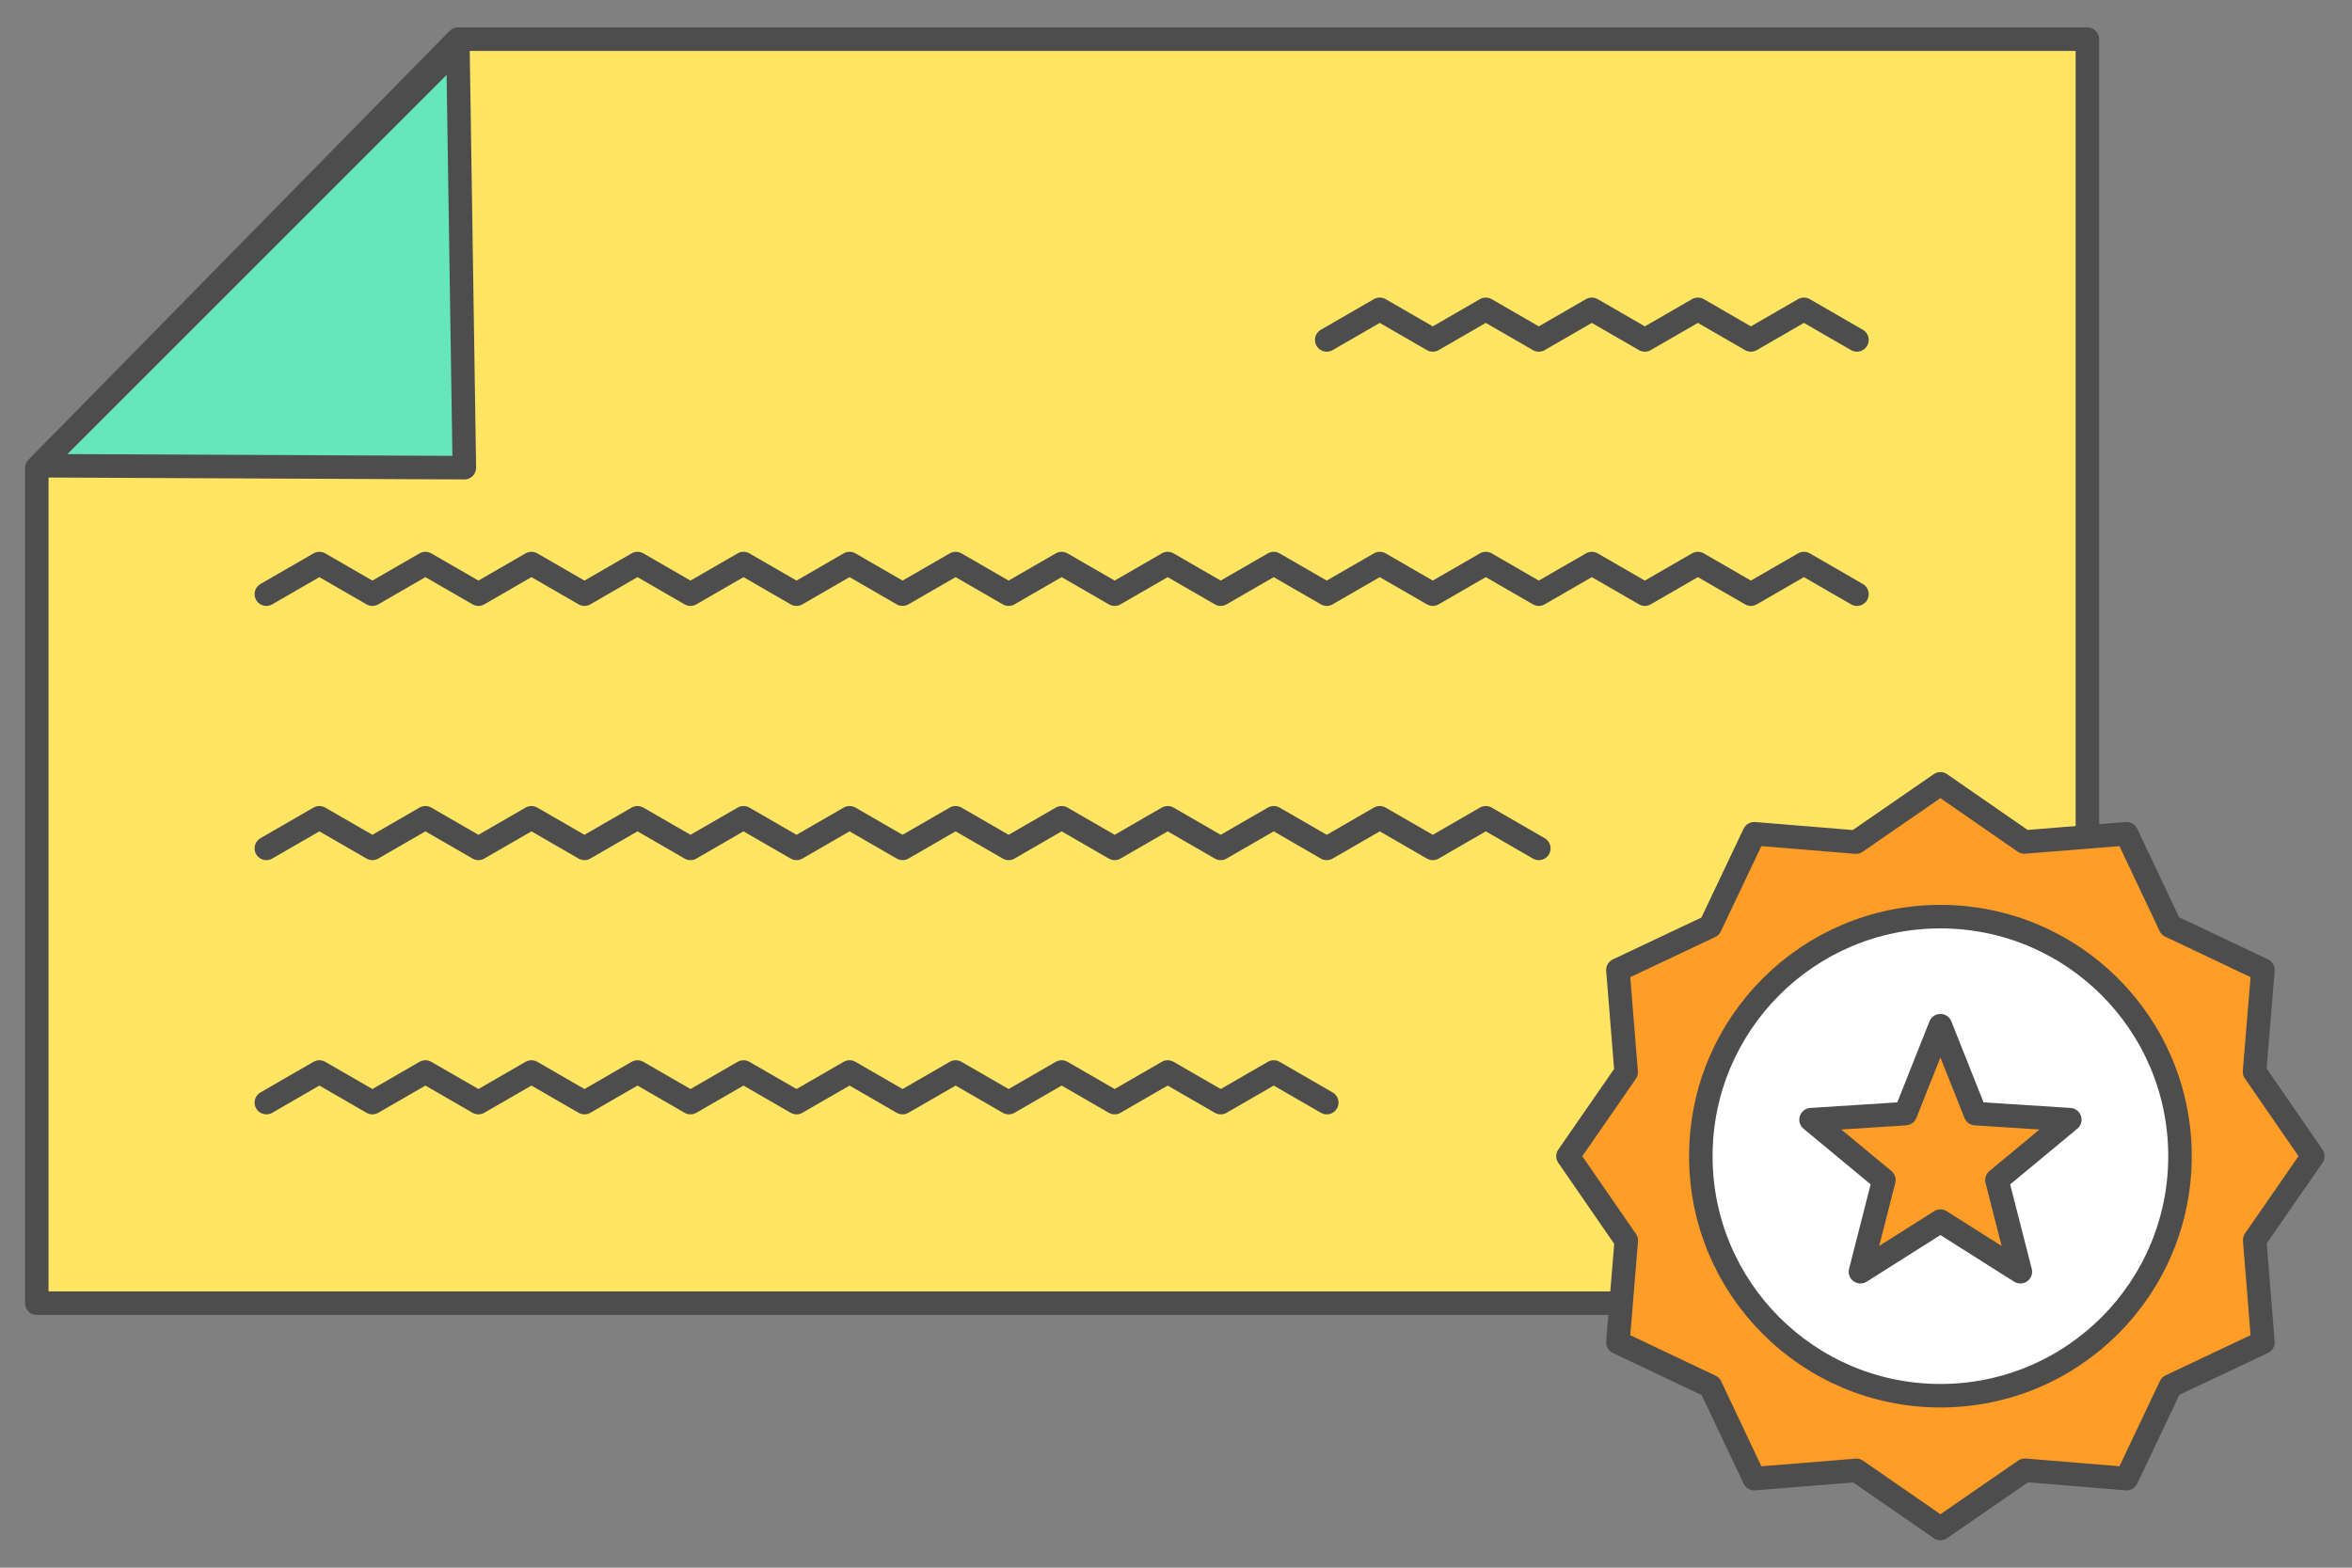 <?xml version="1.0" encoding="UTF-8"?>
<!DOCTYPE svg PUBLIC "-//W3C//DTD SVG 1.1//EN" "http://www.w3.org/Graphics/SVG/1.1/DTD/svg11.dtd">
<!-- Creator: CorelDRAW 2018 (64-Bit) -->
<svg xmlns="http://www.w3.org/2000/svg" xml:space="preserve" width="300px" height="200px" version="1.1" style="shape-rendering:geometricPrecision; text-rendering:geometricPrecision; image-rendering:optimizeQuality; fill-rule:evenodd; clip-rule:evenodd"
viewBox="0 0 11871.3 7914.2"
 xmlns:xlink="http://www.w3.org/1999/xlink">
 <rect x="0" y="0" width="11871.3" height="7914.2" fill="#808080" stroke="none"/>
 <defs>
  <style type="text/css">
   <![CDATA[
    .str1 {stroke:#4D4D4D;stroke-width:118.7;stroke-linecap:round;stroke-linejoin:round;stroke-miterlimit:2.613}
    .str0 {stroke:#4D4D4D;stroke-width:118.7;stroke-linecap:round;stroke-linejoin:round;stroke-miterlimit:2.613}
    .fil0 {fill:none}
    .fil2 {fill:#65E6BB}
    .fil3 {fill:#FF9D26}
    .fil1 {fill:#FFE561}
    .fil4 {fill:white}
   ]]>
  </style>
 </defs>
 <g id="Layer_x0020_1">
  <g id="_2884947555824">
   <rect class="fil0" width="11871.3" height="7914.2"/>
   <polygon class="fil1 str0" points="2311.3,197.8 185.7,2363.3 185.7,6578.7 10535.8,6578.7 10535.8,197.8 "/>
   <polygon class="fil2 str0" points="197.8,2351.1 2311.3,237.1 2343.7,2361 "/>
   <polygon class="fil3 str1" points="9793.9,3957.1 10217.6,4250.6 10733.7,4209 10953.9,4674.9 11421.7,4896.9 11379.4,5410.6 11673.5,5836.8 11380.1,6260.5 11421.7,6776.6 10955.7,6996.8 10733.7,7464.6 10220,7422.3 9793.9,7716.4 9370.1,7423 8854.1,7464.6 8633.8,6998.6 8166.1,6776.6 8208.3,6262.9 7914.2,5836.8 8207.7,5413 8166.1,4896.9 8632,4676.7 8854.1,4209 9367.7,4251.2 "/>
   <circle class="fil4 str1" cx="9793.9" cy="5836.8" r="1209.3"/>
   <polygon class="fil3 str0" points="9793.9,5178 9970.3,5621.9 10446.9,5652.5 10079.2,5957.4 10197.4,6420.1 9793.8,6164.7 9390.3,6420.1 9508.5,5957.3 9140.9,5652.5 9617.5,5621.9 "/>
   <polyline class="fil0 str1" points="6696.5,5566.3 6428.9,5411.8 6161.3,5566.3 5893.7,5411.8 5626.1,5566.3 5358.5,5411.8 5090.9,5566.3 4823.3,5411.8 4555.6,5566.3 4288,5411.8 4020.4,5566.3 3752.8,5411.8 3485.2,5566.3 3217.6,5411.8 2950,5566.3 2682.4,5411.8 2414.8,5566.3 2147.2,5411.8 1879.6,5566.3 1612,5411.8 1344.4,5566.3 "/>
   <polyline class="fil0 str1" points="9372.6,1716.1 9105,1561.6 8837.4,1716.1 8569.8,1561.6 8302.1,1716.1 8034.5,1561.6 7766.9,1716.1 7499.3,1561.6 7231.7,1716.1 6964.1,1561.6 6696.5,1716.1 "/>
   <polyline class="fil0 str1" points="9372.6,2999.5 9105,2845 8837.4,2999.5 8569.8,2845 8302.1,2999.5 8034.5,2845 7766.9,2999.5 7499.3,2845 7231.7,2999.5 6964.1,2845 6696.5,2999.5 6428.9,2845 6161.3,2999.5 5893.7,2845 5626.1,2999.5 5358.5,2845 5090.9,2999.5 4823.3,2845 4555.6,2999.5 4288,2845 4020.4,2999.5 3752.8,2845 3485.2,2999.5 3217.6,2845 2950,2999.5 2682.4,2845 2414.8,2999.5 2147.2,2845 1879.6,2999.5 1612,2845 1344.4,2999.5 "/>
   <polyline class="fil0 str1" points="7766.9,4282.9 7499.3,4128.4 7231.7,4282.9 6964.1,4128.4 6696.5,4282.9 6428.9,4128.4 6161.3,4282.9 5893.7,4128.4 5626.1,4282.9 5358.5,4128.4 5090.9,4282.9 4823.3,4128.4 4555.6,4282.9 4288,4128.4 4020.4,4282.9 3752.8,4128.4 3485.2,4282.9 3217.6,4128.4 2950,4282.9 2682.4,4128.4 2414.8,4282.9 2147.2,4128.4 1879.6,4282.9 1612,4128.4 1344.4,4282.9 "/>
  </g>
 </g>
</svg>
